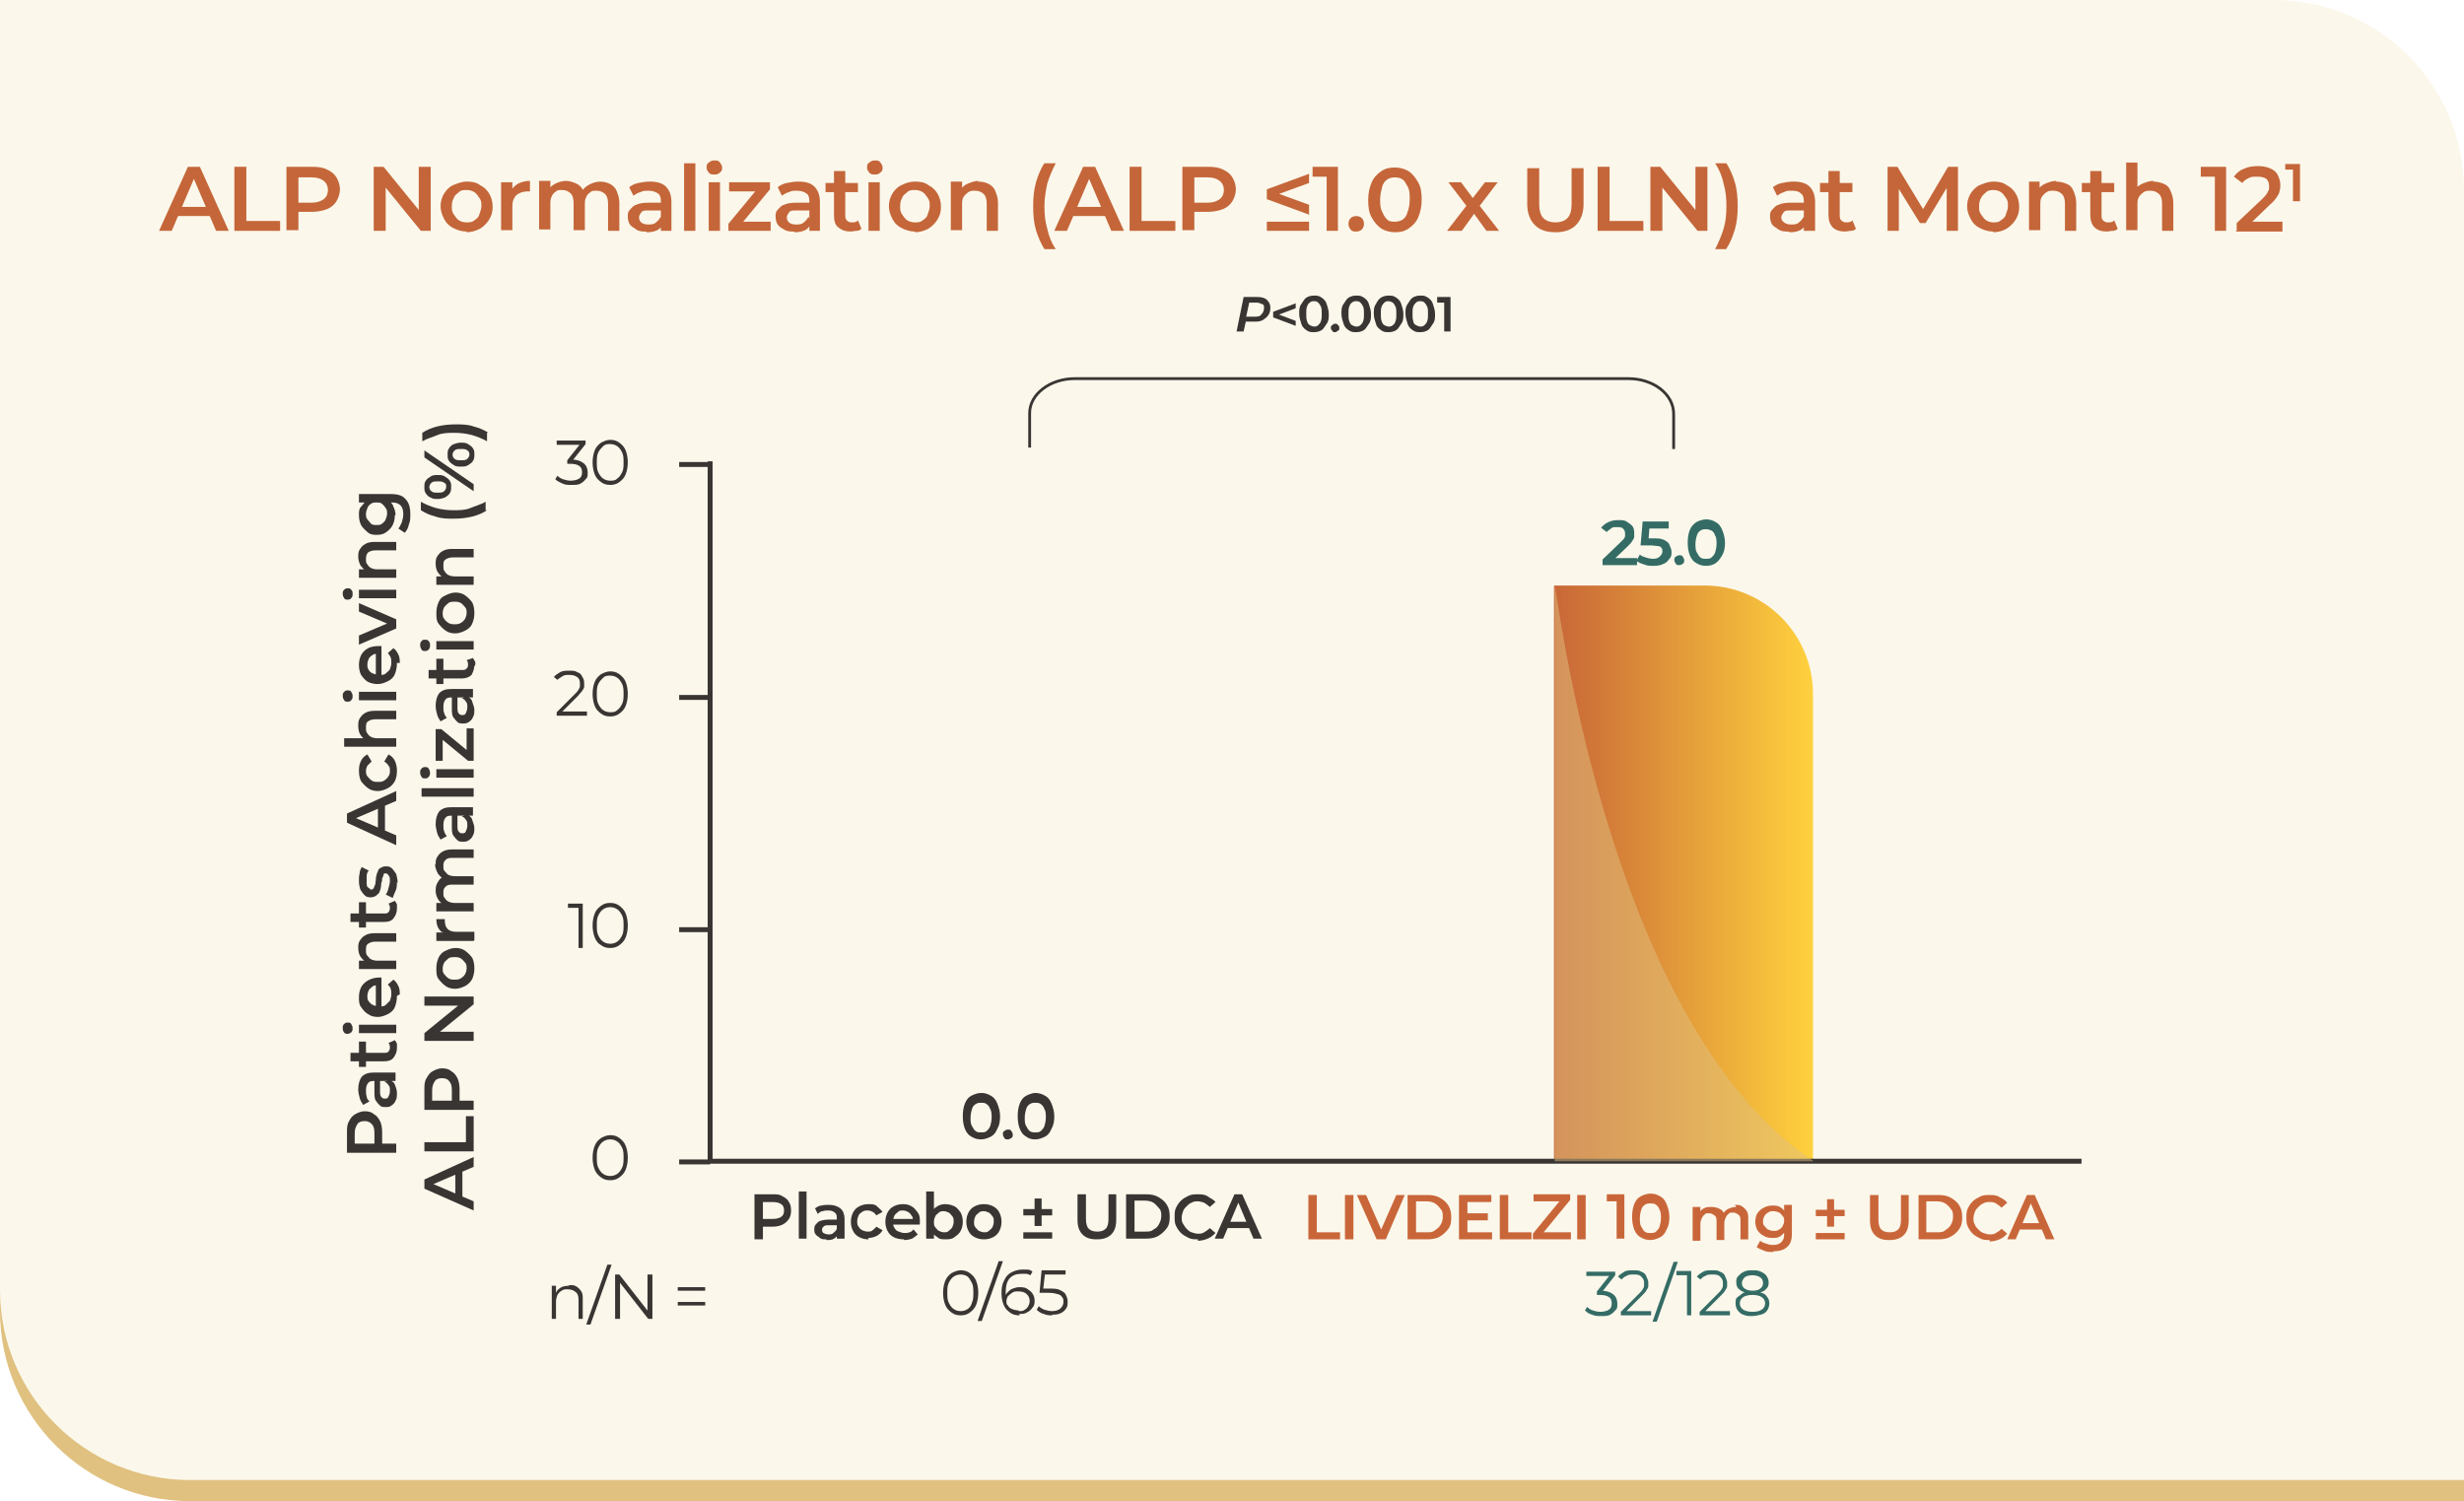 <?xml version="1.0" encoding="UTF-8"?>
<svg id="Layer_1" data-name="Layer 1" xmlns="http://www.w3.org/2000/svg" xmlns:xlink="http://www.w3.org/1999/xlink" version="1.1" viewBox="0 0 350.1 213.3">
  <defs>
    <style>
      .cls-1, .cls-2 {
        stroke-width: .7px;
      }

      .cls-1, .cls-2, .cls-3, .cls-4 {
        fill: none;
      }

      .cls-1, .cls-2, .cls-4 {
        stroke: #383533;
        stroke-miterlimit: 10;
      }

      .cls-5 {
        mix-blend-mode: multiply;
        opacity: .5;
      }

      .cls-5, .cls-3, .cls-6, .cls-7, .cls-8, .cls-9, .cls-10, .cls-11, .cls-12 {
        stroke-width: 0px;
      }

      .cls-5, .cls-11 {
        fill: #e0c180;
      }

      .cls-5, .cls-13 {
        isolation: isolate;
      }

      .cls-2 {
        stroke-linecap: square;
      }

      .cls-6 {
        fill: #c46639;
      }

      .cls-7 {
        fill: url(#linear-gradient);
      }

      .cls-8 {
        fill: #fbf7eb;
      }

      .cls-9 {
        fill: #c96639;
      }

      .cls-10 {
        fill: #346c65;
      }

      .cls-4 {
        stroke-width: .4px;
      }

      .cls-12 {
        fill: #383533;
      }
    </style>
    <linearGradient id="linear-gradient" x1="220.9" y1="91.2" x2="257.6" y2="91.2" gradientTransform="translate(0 215.4) scale(1 -1)" gradientUnits="userSpaceOnUse">
      <stop offset="0" stop-color="#c86738"/>
      <stop offset=".3" stop-color="#d88639"/>
      <stop offset=".8" stop-color="#f4bc3c"/>
      <stop offset="1" stop-color="#ffd13e"/>
    </linearGradient>
  </defs>
  <g class="cls-13">
    <g id="Charts">
      <path class="cls-11" d="M0,3h323.1c14.9,0,27,12.1,27,27v183.3H27c-14.9,0-27-12.1-27-27V3h0Z"/>
      <path class="cls-8" d="M0,0h323.1c14.9,0,27,12.1,27,27v183.3H27c-14.9,0-27-12.1-27-27V0h0Z"/>
      <path class="cls-7" d="M220.9,83.2h21.3c8.5,0,15.4,6.9,15.4,15.4v66.4h-36.8v-81.8h0Z"/>
      <path class="cls-12" d="M81.2,68.9c-.5,0-.9,0-1.3-.2-.4-.2-.7-.3-1-.6l.3-.5c.2.2.5.4.8.5s.7.2,1.1.2.9-.1,1.2-.3c.3-.2.4-.5.4-.9s-.1-.7-.4-.9c-.3-.2-.7-.3-1.3-.3h-.4v-.5l1.9-2.4v.2c0,0-3.4,0-3.4,0v-.6h4.1v.5l-1.9,2.4-.3-.2h.2c.8,0,1.3.2,1.7.5s.6.8.6,1.3,0,.7-.2.9-.4.5-.8.7c-.3.2-.8.2-1.3.2h0Z"/>
      <path class="cls-12" d="M86.7,68.9c-.5,0-.9-.1-1.3-.4s-.7-.6-.9-1.1c-.2-.5-.3-1.1-.3-1.7s.1-1.2.3-1.7c.2-.5.5-.8.9-1.1.4-.2.8-.4,1.3-.4s.9.1,1.3.4c.4.3.7.6.9,1.1.2.5.3,1.1.3,1.7s-.1,1.2-.3,1.7c-.2.5-.5.8-.9,1.1s-.8.4-1.3.4ZM86.7,68.3c.4,0,.7,0,1-.3.3-.2.5-.5.7-.9.2-.4.2-.9.2-1.4s0-1-.2-1.4-.4-.7-.7-.9-.6-.3-1-.3-.7,0-1,.3-.5.5-.7.9-.2.9-.2,1.4,0,1,.2,1.4c.2.4.4.7.7.9.3.2.6.3,1,.3Z"/>
      <path class="cls-12" d="M79.1,101.7v-.5l2.6-2.6c.2-.2.4-.4.5-.6s.2-.3.2-.5,0-.3,0-.4c0-.4-.1-.7-.4-.9s-.6-.3-1.1-.3-.7,0-1,.2-.5.3-.7.5l-.5-.4c.2-.3.6-.5.9-.7.4-.2.8-.2,1.3-.2s.8,0,1.1.2c.3.1.6.3.7.6.2.3.3.6.3.9s0,.4,0,.6-.2.4-.3.6c-.2.2-.4.5-.6.7l-2.4,2.4-.2-.2h3.9v.6h-4.4Z"/>
      <path class="cls-12" d="M86.7,101.8c-.5,0-.9-.1-1.3-.4s-.7-.6-.9-1.1c-.2-.5-.3-1.1-.3-1.7s.1-1.2.3-1.7c.2-.5.5-.8.9-1.1.4-.2.8-.4,1.3-.4s.9.1,1.3.4c.4.3.7.6.9,1.1.2.5.3,1.1.3,1.7s-.1,1.2-.3,1.7c-.2.5-.5.8-.9,1.1s-.8.4-1.3.4ZM86.7,101.2c.4,0,.7,0,1-.3.3-.2.5-.5.7-.9.2-.4.2-.9.2-1.4s0-1-.2-1.4-.4-.7-.7-.9-.6-.3-1-.3-.7,0-1,.3-.5.5-.7.9-.2.9-.2,1.4,0,1,.2,1.4c.2.4.4.7.7.9.3.2.6.3,1,.3Z"/>
      <path class="cls-12" d="M82.2,134.7v-6l.3.3h-1.8v-.6h2.1v6.3h-.7Z"/>
      <path class="cls-12" d="M86.7,134.7c-.5,0-.9-.1-1.3-.4-.4-.2-.7-.6-.9-1.1-.2-.5-.3-1.1-.3-1.7s.1-1.2.3-1.7c.2-.5.5-.8.9-1.1s.8-.4,1.3-.4.9.1,1.3.4.7.6.9,1.1c.2.5.3,1.1.3,1.7s-.1,1.2-.3,1.7-.5.8-.9,1.1c-.4.3-.8.4-1.3.4ZM86.7,134.1c.4,0,.7-.1,1-.3.3-.2.5-.5.7-.9s.2-.9.2-1.4,0-1-.2-1.4c-.2-.4-.4-.7-.7-.9-.3-.2-.6-.3-1-.3s-.7.1-1,.3-.5.5-.7.9c-.2.4-.2.9-.2,1.4s0,1,.2,1.4.4.7.7.9.6.3,1,.3Z"/>
      <path class="cls-12" d="M86.7,167.7c-.5,0-.9-.1-1.3-.4s-.7-.6-.9-1.1c-.2-.5-.3-1.1-.3-1.7s.1-1.2.3-1.7c.2-.5.5-.8.9-1.1.4-.2.8-.4,1.3-.4s.9.1,1.3.4c.4.3.7.6.9,1.1.2.5.3,1.1.3,1.7s-.1,1.2-.3,1.7c-.2.5-.5.8-.9,1.1s-.8.4-1.3.4ZM86.7,167.1c.4,0,.7-.1,1-.3.3-.2.5-.5.7-.9.2-.4.2-.9.2-1.4s0-1-.2-1.4-.4-.7-.7-.9c-.3-.2-.6-.3-1-.3s-.7.1-1,.3-.5.5-.7.9-.2.9-.2,1.4,0,1,.2,1.4c.2.4.4.7.7.9.3.2.6.3,1,.3Z"/>
      <polyline class="cls-2" points="100.9 65.9 100.9 165 295.4 165"/>
      <path class="cls-12" d="M56.3,163.8h-7v-2.9c0-.6,0-1.1.3-1.6.2-.4.5-.8.9-1,.4-.2.8-.4,1.3-.4s1,.1,1.3.4c.4.2.7.6.9,1s.3,1,.3,1.6v2.2l-.6-.6h2.6s0,1.3,0,1.3ZM53.8,162.5l-.6.6v-2.1c0-.6-.1-1-.4-1.3s-.6-.4-1-.4-.8.1-1,.4c-.2.3-.4.7-.4,1.3v2.1l-.6-.6h4,0Z"/>
      <path class="cls-12" d="M56.3,153.6h-1.3c0,0-1.9,0-1.9,0-.4,0-.7.1-.8.3-.2.2-.3.6-.3,1s0,.6.1.9c0,.3.2.5.4.7l-.9.5c-.2-.3-.4-.6-.5-1s-.2-.8-.2-1.2c0-.8.2-1.4.5-1.8.4-.4.9-.6,1.7-.6h3.1v1.2h0ZM56.4,155.3c0,.4,0,.8-.2,1.1-.1.3-.3.5-.6.7-.2.2-.5.2-.8.2s-.6,0-.8-.2-.4-.4-.6-.7-.2-.8-.2-1.3v-1.6h.8v1.5c0,.4,0,.7.2.9s.3.2.5.2.4,0,.5-.3c.1-.2.2-.4.2-.8s0-.6-.2-.8c-.1-.2-.3-.4-.6-.5l.8-.2c.3.1.6.3.7.6s.3.7.3,1.2h0Z"/>
      <path class="cls-12" d="M56.4,148.9c0,.6-.2,1-.5,1.4s-.8.5-1.3.5h-4.8v-1.2h4.8c.2,0,.5,0,.6-.2.1-.1.2-.3.2-.5s0-.5-.2-.7l.9-.4c.1.1.2.3.3.5,0,.2,0,.4,0,.7ZM52,151.6h-1v-3.6h1v3.6Z"/>
      <path class="cls-12" d="M50.1,146.1c0,.2,0,.4-.2.6-.2.1-.3.2-.5.2s-.4,0-.5-.2c-.1-.1-.2-.3-.2-.6s0-.4.2-.6.3-.2.5-.2.4,0,.5.2.2.3.2.6h0ZM56.3,146.8h-5.3v-1.2h5.3v1.2Z"/>
      <path class="cls-12" d="M56.4,141.5c0,.6-.1,1.1-.3,1.6s-.6.8-1,1-.9.4-1.4.4-1-.1-1.4-.4c-.4-.2-.7-.6-1-1s-.3-.9-.3-1.4.1-1,.3-1.4.5-.7,1-1c.4-.2.9-.4,1.5-.4h.2c0,0,.1,0,.2,0v4.4h-.8v-3.8l.3.5c-.3,0-.6,0-.8.2s-.4.3-.5.5c-.1.2-.2.5-.2.8s0,.6.2.8.3.4.6.5c.2.1.5.2.8.2h.2c.3,0,.6,0,.8-.2s.4-.4.6-.6c.1-.3.2-.6.2-.9s0-.6-.1-.8c0-.2-.2-.4-.4-.6l.8-.7c.3.2.5.5.7.9.2.4.2.8.2,1.2h0Z"/>
      <path class="cls-12" d="M50.9,134.8c0-.4,0-.8.2-1.1.2-.3.4-.6.8-.8.3-.2.8-.3,1.3-.3h3.1v1.2h-2.9c-.5,0-.8.1-1.1.3s-.3.5-.3.9,0,.6.2.8.3.4.5.5.5.2.9.2h2.7v1.2h-5.3v-1.2h1.4l-.4.2c-.3-.2-.6-.5-.8-.8s-.3-.8-.3-1.2h0Z"/>
      <path class="cls-12" d="M56.4,129.1c0,.6-.2,1-.5,1.4s-.8.5-1.3.5h-4.8v-1.2h4.8c.2,0,.5,0,.6-.2.1-.1.2-.3.2-.5s0-.5-.2-.7l.9-.4c.1.1.2.3.3.5,0,.2,0,.4,0,.7h0ZM52,131.8h-1v-3.6h1v3.6Z"/>
      <path class="cls-12" d="M56.4,125.3c0,.4,0,.9-.2,1.3s-.3.7-.4,1l-1-.5c.2-.2.3-.5.4-.9s.2-.7.2-1,0-.7-.2-.8c-.1-.2-.2-.3-.4-.3s-.3,0-.3.2c0,.1-.1.3-.2.5,0,.2,0,.4-.1.6s0,.5-.1.7c0,.2-.1.4-.2.7-.1.2-.3.3-.5.5-.2.1-.4.2-.7.2s-.6,0-.9-.3-.4-.5-.6-.8c-.1-.3-.2-.8-.2-1.2s0-.7.1-1.1c0-.4.2-.7.3-.9l1,.5c-.2.2-.3.5-.3.8,0,.3,0,.5,0,.8,0,.4,0,.7.2.8s.3.3.4.3.3,0,.4-.2.1-.3.2-.5,0-.4.1-.6c0-.2,0-.5.1-.7,0-.2.1-.4.2-.6,0-.2.2-.4.4-.5s.4-.2.7-.2.6,0,.9.3c.2.2.4.5.6.8.1.4.2.8.2,1.3h0Z"/>
      <path class="cls-12" d="M56.3,120.1l-7-3.2v-1.3l7-3.2v1.4l-6.3,2.7v-.5l6.3,2.7v1.3ZM54.7,118.7l-1-.3v-3.8l1-.3s0,4.5,0,4.5Z"/>
      <path class="cls-12" d="M56.4,109.5c0,.6-.1,1.1-.3,1.5s-.6.8-1,1c-.4.2-.9.4-1.4.4s-1-.1-1.4-.4-.7-.6-1-1c-.2-.4-.3-.9-.3-1.5s.1-1,.3-1.4c.2-.4.5-.7.9-.9l.6,1c-.2.2-.4.4-.6.6-.1.2-.2.5-.2.7s0,.6.2.8.3.4.6.6.5.2.9.2.6,0,.9-.2.4-.3.6-.6.2-.5.2-.8,0-.5-.2-.7c-.1-.2-.3-.4-.6-.6l.6-1c.4.2.7.5.9.9s.3.9.3,1.4h0Z"/>
      <path class="cls-12" d="M50.9,103.2c0-.4,0-.8.2-1.1.2-.3.4-.6.8-.8.3-.2.8-.3,1.3-.3h3.1v1.2h-2.9c-.5,0-.8.1-1.1.3s-.3.5-.3.9,0,.6.2.8c.1.2.3.4.5.5s.5.2.9.2h2.7v1.2h-7.4v-1.2h3.5l-.4.3c-.3-.2-.6-.5-.8-.8s-.3-.8-.3-1.2h0Z"/>
      <path class="cls-12" d="M50.1,98.9c0,.2,0,.4-.2.6s-.3.2-.5.2-.4,0-.5-.2c-.1-.2-.2-.3-.2-.6s0-.4.2-.6.3-.2.5-.2.4,0,.5.2.2.3.2.6ZM56.3,99.5h-5.3v-1.2h5.3v1.2Z"/>
      <path class="cls-12" d="M56.4,94.2c0,.6-.1,1.1-.3,1.6s-.6.8-1,1-.9.4-1.4.4-1-.1-1.4-.3c-.4-.2-.7-.6-1-1-.2-.4-.3-.9-.3-1.4s.1-1,.3-1.4c.2-.4.5-.7,1-1,.4-.2.9-.3,1.5-.3h.2c0,0,.1,0,.2,0v4.4h-.8v-3.8l.3.5c-.3,0-.6,0-.8.2-.2.1-.4.3-.5.5-.1.2-.2.5-.2.8s0,.6.2.8c.1.2.3.4.6.5s.5.2.8.2h.2c.3,0,.6,0,.8-.2s.4-.3.6-.6c.1-.3.2-.6.2-.9s0-.6-.1-.8-.2-.4-.4-.6l.8-.7c.3.2.5.5.7.9.2.4.2.8.2,1.2h0Z"/>
      <path class="cls-12" d="M56.3,89.3l-5.3,2.3v-1.3l4.7-2v.6l-4.7-2v-1.2l5.3,2.3v1.3Z"/>
      <path class="cls-12" d="M50.1,84.4c0,.2,0,.4-.2.6s-.3.2-.5.2-.4,0-.5-.2c-.1-.2-.2-.3-.2-.6s0-.4.2-.6.3-.2.5-.2.4,0,.5.2c.2.2.2.3.2.6h0ZM56.3,85h-5.3v-1.2h5.3v1.2Z"/>
      <path class="cls-12" d="M50.9,79.2c0-.4,0-.8.2-1.1.2-.3.4-.6.8-.8.3-.2.8-.3,1.3-.3h3.1v1.2h-2.9c-.5,0-.8.1-1.1.3-.2.2-.3.5-.3.9s0,.6.2.8c.1.2.3.4.5.5.2.1.5.2.9.2h2.7v1.2h-5.3v-1.2h1.4l-.4.2c-.3-.2-.6-.5-.8-.8-.2-.4-.3-.8-.3-1.2h0Z"/>
      <path class="cls-12" d="M56.1,73.2c0,.5-.1,1-.3,1.4s-.5.7-.9,1-.8.4-1.4.4-1-.1-1.3-.4-.7-.6-.9-1c-.2-.4-.3-.9-.3-1.4s0-.9.3-1.2.5-.7.8-.9.9-.3,1.5-.3,1.1.1,1.5.3.7.5.8.9c.2.4.3.8.3,1.2h0ZM58.3,73.1c0,.5,0,1-.2,1.4-.1.5-.3.9-.6,1.2l-.9-.6c.2-.2.3-.5.5-.9.1-.4.2-.7.2-1.1,0-.6-.1-1-.4-1.3-.3-.3-.7-.4-1.2-.4h-2.2c0,0-1.2,0-1.2,0h-1.3v-1.2h4.5c1,0,1.7.2,2.1.7.5.5.7,1.2.7,2.1h0ZM55,73c0-.3,0-.6-.2-.8-.1-.2-.3-.4-.5-.6s-.5-.2-.8-.2-.6,0-.8.2c-.2.1-.4.3-.5.6s-.2.5-.2.8,0,.6.2.8.3.4.5.6.5.2.8.2.6,0,.8-.2.4-.3.5-.6.2-.5.2-.8Z"/>
      <path class="cls-12" d="M67.3,172l-7-3.1v-1.3l7-3.2v1.4l-6.3,2.7v-.5l6.3,2.7v1.3ZM65.7,170.6l-1-.4v-3.8l1-.4v4.5h0Z"/>
      <path class="cls-12" d="M67.3,163.6h-7v-1.3h5.9v-3.7h1.1v5Z"/>
      <path class="cls-12" d="M67.3,157.7h-7v-2.9c0-.6,0-1.1.3-1.6s.5-.8.9-1c.4-.2.8-.4,1.3-.4s1,.1,1.3.4c.4.2.7.6.9,1s.3,1,.3,1.6v2.2l-.6-.6h2.6v1.3ZM64.8,156.4l-.6.6v-2.1c0-.6-.1-1-.4-1.3-.2-.3-.6-.4-1-.4s-.8.1-1,.4c-.2.3-.4.7-.4,1.3v2.1l-.6-.6h4,0Z"/>
      <path class="cls-12" d="M67.3,147.9h-7v-1.1l5.4-4.4v.5h-5.4v-1.3h7v1.1l-5.4,4.4v-.5h5.4v1.3Z"/>
      <path class="cls-12" d="M67.4,137.6c0,.6-.1,1-.3,1.5-.2.4-.6.8-1,1s-.9.4-1.4.4-1-.1-1.4-.4-.7-.6-1-1-.3-.9-.3-1.5.1-1,.3-1.5c.2-.4.5-.8,1-1,.4-.2.9-.4,1.4-.4s1,.1,1.4.4.7.6,1,1c.2.4.3.9.3,1.5ZM66.3,137.6c0-.3,0-.6-.2-.8s-.3-.4-.6-.6-.6-.2-.9-.2-.7,0-.9.2-.4.3-.6.6c-.1.2-.2.5-.2.8s0,.6.2.8.3.4.6.6.6.2.9.2.6,0,.9-.2.4-.3.6-.6c.1-.2.2-.5.2-.8Z"/>
      <path class="cls-12" d="M67.3,133.7h-5.3v-1.2h1.5-.4c-.4,0-.6-.3-.8-.6s-.3-.8-.3-1.3h1.2c0,0,0,.1,0,.1h0c0,.6.1,1,.4,1.3.3.3.7.4,1.2.4h2.6v1.2h0Z"/>
      <path class="cls-12" d="M61.9,122.9c0-.4,0-.8.2-1.1.2-.3.4-.6.8-.8.3-.2.8-.3,1.3-.3h3.1v1.2h-2.9c-.5,0-.8,0-1.1.3s-.3.5-.3.9,0,.5.2.7.3.4.5.5.5.2.9.2h2.7v1.2h-2.9c-.5,0-.8,0-1.1.3s-.3.5-.3.9,0,.5.2.7c.1.2.3.4.5.5.2.1.5.2.9.2h2.7v1.2h-5.3v-1.2h1.4l-.4.2c-.3-.2-.6-.4-.8-.8s-.3-.7-.3-1.2.1-.9.4-1.3c.2-.4.6-.6,1.1-.7l-.2.5c-.4-.2-.7-.5-1-.9-.2-.4-.4-.9-.4-1.4h0Z"/>
      <path class="cls-12" d="M67.3,115.9h-1.3c0,0-1.9,0-1.9,0-.4,0-.7.1-.8.3-.2.2-.3.6-.3,1s0,.6.1.9.2.5.4.7l-.9.5c-.2-.3-.4-.6-.5-1s-.2-.8-.2-1.2c0-.8.2-1.4.5-1.8.4-.4.9-.6,1.7-.6h3.1v1.2h0ZM67.4,117.6c0,.4,0,.8-.2,1.1-.1.3-.3.5-.6.7s-.5.2-.8.2-.6,0-.8-.2-.4-.4-.6-.7-.2-.8-.2-1.3v-1.6h.8v1.5c0,.4,0,.7.2.9s.3.2.5.2.4,0,.5-.3.2-.4.2-.8,0-.6-.2-.8c-.1-.2-.3-.4-.6-.5l.8-.2c.3.1.6.3.7.7s.3.7.3,1.2h0Z"/>
      <path class="cls-12" d="M67.3,113.2h-7.4v-1.2h7.4v1.2Z"/>
      <path class="cls-12" d="M61.1,109.8c0,.2,0,.4-.2.6s-.3.2-.5.2-.4,0-.5-.2c-.1-.2-.2-.3-.2-.6s0-.4.2-.6.3-.2.5-.2.4,0,.5.2.2.3.2.6h0ZM67.3,110.5h-5.3v-1.2h5.3v1.2Z"/>
      <path class="cls-12" d="M67.3,108.1h-.8l-4-3.3.4-.2v3.5h-1v-4.5h.8l4,3.3-.4.2v-3.6h1v4.6Z"/>
      <path class="cls-12" d="M67.3,99.1h-1.3c0,0-1.9,0-1.9,0-.4,0-.7.1-.8.3-.2.2-.3.6-.3,1s0,.6.1.9.2.5.4.7l-.9.5c-.2-.3-.4-.6-.5-1s-.2-.8-.2-1.2c0-.8.2-1.4.5-1.8.4-.4.9-.6,1.7-.6h3.1v1.2h0ZM67.4,100.8c0,.4,0,.8-.2,1.1-.1.3-.3.5-.6.7s-.5.2-.8.2-.6,0-.8-.2-.4-.4-.6-.7-.2-.8-.2-1.3v-1.6h.8v1.5c0,.4,0,.7.2.9s.3.2.5.2.4,0,.5-.3.2-.4.2-.8,0-.6-.2-.8c-.1-.2-.3-.4-.6-.5l.8-.2c.3.1.6.3.7.7s.3.7.3,1.2h0Z"/>
      <path class="cls-12" d="M67.4,94.5c0,.6-.2,1-.4,1.4-.3.3-.8.5-1.3.5h-4.8v-1.2h4.8c.2,0,.4,0,.6-.2.1-.1.2-.3.2-.5s0-.5-.2-.7l.9-.3c.1.2.2.3.3.5s0,.4,0,.7h0ZM63,97.2h-1v-3.6h1v3.6Z"/>
      <path class="cls-12" d="M61.1,91.7c0,.2,0,.4-.2.6s-.3.2-.5.2-.4,0-.5-.2c-.1-.2-.2-.3-.2-.6s0-.4.2-.6c.1-.2.3-.2.5-.2s.4,0,.5.2c.2.2.2.3.2.6ZM67.3,92.3h-5.3v-1.2h5.3v1.2Z"/>
      <path class="cls-12" d="M67.4,87.1c0,.6-.1,1-.3,1.5s-.6.8-1,1-.9.4-1.4.4-1-.1-1.4-.4-.7-.6-1-1-.3-.9-.3-1.5.1-1,.3-1.5.5-.8,1-1c.4-.2.9-.4,1.4-.4s1,.1,1.4.4.7.6,1,1c.2.4.3.9.3,1.5ZM66.3,87.1c0-.3,0-.6-.2-.8s-.3-.4-.6-.6-.6-.2-.9-.2-.7,0-.9.2-.4.3-.6.6c-.1.2-.2.5-.2.8s0,.6.2.8c.1.2.3.4.6.6s.6.2.9.2.6,0,.9-.2.4-.3.6-.6c.1-.2.2-.5.2-.8Z"/>
      <path class="cls-12" d="M61.9,80.2c0-.4,0-.8.2-1.1.2-.3.4-.6.8-.8.3-.2.8-.3,1.3-.3h3.1v1.2h-2.9c-.5,0-.8.1-1.1.3s-.3.5-.3.9,0,.6.2.8c.1.2.3.4.5.5s.5.2.9.2h2.7v1.2h-5.3v-1.2h1.4l-.4.2c-.3-.2-.6-.5-.8-.8s-.3-.8-.3-1.2h0Z"/>
      <path class="cls-12" d="M69.2,72.5c-.6.4-1.3.7-2.1.9s-1.7.3-2.6.3-1.8,0-2.6-.3c-.8-.2-1.5-.5-2.1-.9v-1.2c.7.4,1.5.7,2.2.9.8.2,1.6.3,2.4.3s1.7,0,2.4-.3,1.5-.5,2.2-.9v1.2Z"/>
      <path class="cls-12" d="M64.1,69.2c0,.3,0,.6-.2.9s-.4.4-.7.6c-.3.1-.6.2-1,.2s-.7,0-1-.2c-.3-.1-.5-.3-.7-.6s-.2-.5-.2-.9,0-.6.2-.9.4-.4.7-.6.6-.2,1-.2.7,0,1,.2.5.3.7.6.2.5.2.9ZM67.3,69.8l-7-4.8v-1l7,4.8v1ZM63.4,69.2c0-.3,0-.5-.3-.6-.2-.2-.5-.2-.9-.2s-.7,0-.9.2-.3.4-.3.6.1.5.3.6c.2.2.5.2.9.2s.7,0,.9-.2c.2-.2.3-.4.3-.6h0ZM67.4,64.6c0,.3,0,.6-.2.9s-.4.4-.7.6-.6.2-1,.2-.7,0-1-.2-.5-.3-.7-.6-.2-.5-.2-.9,0-.6.2-.9.4-.5.7-.6.6-.2,1-.2.7,0,1,.2.5.3.7.6.2.5.2.9ZM66.7,64.6c0-.3-.1-.5-.3-.6-.2-.2-.5-.2-.9-.2s-.7,0-.9.2-.3.4-.3.6.1.5.3.6c.2.2.5.2.9.2s.7,0,.9-.2c.2-.2.3-.4.3-.6Z"/>
      <path class="cls-12" d="M69.2,61.5v1.2c-.7-.4-1.5-.7-2.2-.9-.8-.2-1.6-.3-2.4-.3s-1.7,0-2.4.3-1.5.5-2.2.9v-1.2c.6-.4,1.3-.7,2.1-.9s1.7-.3,2.6-.3,1.8,0,2.6.3c.8.2,1.5.5,2.1.9Z"/>
      <path class="cls-12" d="M107.2,176v-6.3h2.6c.6,0,1,0,1.4.3.4.2.7.4.9.8.2.3.3.7.3,1.2s-.1.9-.3,1.2c-.2.3-.5.6-.9.8s-.9.3-1.4.3h-1.9l.5-.6v2.4s-1.2,0-1.2,0ZM108.4,173.8l-.5-.6h1.9c.5,0,.9-.1,1.2-.3.3-.2.4-.5.4-.9s-.1-.7-.4-.9c-.3-.2-.7-.3-1.2-.3h-1.9l.5-.6v3.6h0Z"/>
      <path class="cls-12" d="M113.5,176v-6.7h1.1v6.7h-1.1Z"/>
      <path class="cls-12" d="M117.4,176.1c-.4,0-.7,0-.9-.2s-.5-.3-.6-.5c-.2-.2-.2-.5-.2-.7s0-.5.2-.7.3-.4.6-.5c.3-.1.7-.2,1.2-.2h1.4v.8h-1.3c-.4,0-.6,0-.8.2s-.2.3-.2.4,0,.4.2.5.4.2.7.2.5,0,.7-.2.4-.3.5-.6l.2.7c-.1.3-.3.5-.6.7s-.6.2-1.1.2h0ZM118.9,176v-1.2c0,0,0-1.7,0-1.7,0-.3,0-.6-.3-.8-.2-.2-.5-.3-.9-.3s-.5,0-.8.1c-.3,0-.5.2-.7.4l-.4-.8c.3-.2.6-.4.9-.4.4-.1.7-.1,1.1-.1.7,0,1.2.2,1.6.5s.6.9.6,1.5v2.8s-1.1,0-1.1,0Z"/>
      <path class="cls-12" d="M123.4,176.1c-.5,0-.9-.1-1.3-.3s-.7-.5-.9-.9c-.2-.4-.3-.8-.3-1.3s.1-.9.3-1.3c.2-.4.5-.7.9-.9.4-.2.8-.3,1.3-.3s.9,0,1.2.3.6.5.8.8l-.9.5c-.1-.2-.3-.4-.5-.5-.2-.1-.4-.2-.7-.2s-.5,0-.8.2-.4.3-.5.5c-.1.2-.2.5-.2.8s0,.6.2.8c.1.2.3.4.5.5.2.1.5.2.8.2s.5,0,.7-.2.4-.3.5-.5l.9.5c-.2.4-.5.6-.8.8-.4.2-.8.3-1.2.3h0Z"/>
      <path class="cls-12" d="M128.4,176.1c-.5,0-1-.1-1.4-.3s-.7-.5-.9-.9-.3-.8-.3-1.3.1-.9.3-1.3c.2-.4.5-.7.9-.9s.8-.3,1.3-.3.9.1,1.2.3c.4.2.6.5.9.9s.3.8.3,1.3v.2c0,0,0,.1,0,.2h-4v-.8h3.4l-.4.2c0-.3,0-.5-.2-.7-.1-.2-.3-.4-.5-.5s-.4-.2-.7-.2-.5,0-.7.2-.4.3-.5.5-.2.5-.2.8v.2c0,.3,0,.5.2.8s.3.4.6.5.5.2.8.2.5,0,.7-.1c.2,0,.4-.2.6-.4l.6.7c-.2.2-.5.4-.8.6-.3.1-.7.2-1.1.2h0Z"/>
      <path class="cls-12" d="M131.6,176v-6.7h1.1v4.3c0,0,0,1.3,0,1.3v1.1h-1.1,0ZM134.3,176.1c-.4,0-.8,0-1.1-.3-.3-.2-.6-.4-.8-.8s-.3-.8-.3-1.4,0-1,.3-1.4.4-.6.8-.8c.3-.2.7-.3,1.1-.3s.9.1,1.3.3.6.5.9.9c.2.4.3.8.3,1.3s-.1.9-.3,1.3-.5.6-.9.9-.8.3-1.3.3h0ZM134.1,175.1c.3,0,.5,0,.7-.2s.4-.3.5-.5c.1-.2.2-.5.2-.8s0-.6-.2-.8-.3-.4-.5-.5-.5-.2-.7-.2-.5,0-.7.2-.4.3-.5.5c-.1.2-.2.5-.2.8s0,.6.2.8.3.4.5.5.5.2.7.2Z"/>
      <path class="cls-12" d="M139.8,176.1c-.5,0-.9-.1-1.3-.3s-.7-.5-.9-.9c-.2-.4-.3-.8-.3-1.3s.1-.9.3-1.3c.2-.4.5-.7.9-.9s.8-.3,1.3-.3.9.1,1.3.3.7.5.9.9c.2.4.3.8.3,1.3s-.1.9-.3,1.3c-.2.4-.5.7-.9.9s-.8.3-1.3.3ZM139.8,175.1c.3,0,.5,0,.7-.2s.4-.3.5-.5c.1-.2.2-.5.2-.8s0-.6-.2-.8-.3-.4-.5-.5c-.2-.1-.5-.2-.7-.2s-.5,0-.7.2-.4.3-.5.5c-.1.2-.2.5-.2.8s0,.6.2.8.3.4.5.5.5.2.7.2h0Z"/>
      <path class="cls-12" d="M145.4,172.7v-.9h4.1v.9h-4.1ZM145.4,176v-.9h4.1v.9h-4.1ZM147,174.2v-3.9h1v3.9h-1Z"/>
      <path class="cls-12" d="M155.8,176.1c-.9,0-1.5-.2-2-.7-.5-.5-.7-1.2-.7-2.1v-3.6h1.2v3.5c0,.6.1,1.1.4,1.4s.7.4,1.2.4.9-.1,1.2-.4c.3-.3.4-.8.4-1.4v-3.5h1.1v3.6c0,.9-.2,1.6-.7,2.1-.5.5-1.2.7-2,.7h0Z"/>
      <path class="cls-12" d="M160,176v-6.3h2.8c.7,0,1.3.1,1.8.4.5.3.9.6,1.2,1.1s.4,1,.4,1.7-.1,1.2-.4,1.6-.7.8-1.2,1.1c-.5.3-1.1.4-1.8.4h-2.8ZM161.2,175h1.5c.5,0,.9,0,1.2-.3.4-.2.6-.4.8-.8s.3-.7.3-1.1,0-.8-.3-1.1-.5-.6-.8-.8-.8-.3-1.2-.3h-1.5v4.3Z"/>
      <path class="cls-12" d="M170.2,176.1c-.5,0-.9,0-1.3-.2s-.8-.4-1.1-.7-.5-.6-.7-1c-.2-.4-.2-.8-.2-1.3s0-.9.2-1.3c.2-.4.4-.7.7-1s.7-.5,1.1-.7.9-.2,1.3-.2,1,0,1.4.3.8.4,1.1.8l-.8.7c-.2-.2-.5-.4-.8-.6-.3-.1-.6-.2-.9-.2s-.6,0-.9.2c-.3.1-.5.3-.7.5s-.4.4-.5.7-.2.6-.2.9,0,.6.2.9.3.5.5.7.4.4.7.5.6.2.9.2.6,0,.9-.2.5-.3.8-.6l.8.7c-.3.3-.6.6-1.1.8s-.9.3-1.4.3h0Z"/>
      <path class="cls-12" d="M172.6,176l2.8-6.3h1.1l2.8,6.3h-1.2l-2.4-5.7h.5l-2.4,5.7h-1.2,0ZM173.9,174.5l.3-.9h3.4l.3.9h-4Z"/>
      <path class="cls-12" d="M136.5,186.9c-.5,0-.9-.1-1.3-.4s-.7-.6-.9-1.1c-.2-.5-.3-1.1-.3-1.7s.1-1.2.3-1.7c.2-.5.5-.8.9-1.1.4-.2.8-.4,1.3-.4s.9.1,1.3.4c.4.3.7.6.9,1.1.2.5.3,1.1.3,1.7s-.1,1.2-.3,1.7c-.2.5-.5.8-.9,1.1s-.8.4-1.3.4ZM136.5,186.3c.4,0,.7-.1,1-.3.3-.2.5-.5.6-.9.2-.4.2-.9.2-1.4s0-1-.2-1.4c-.2-.4-.4-.7-.6-.9-.3-.2-.6-.3-1-.3s-.7.1-1,.3c-.3.2-.5.5-.7.9-.2.4-.2.9-.2,1.4s0,1,.2,1.4c.2.4.4.7.7.9.3.2.6.3,1,.3Z"/>
      <path class="cls-12" d="M138.9,187.7l3-8.5h.6l-3,8.5h-.6Z"/>
      <path class="cls-12" d="M144.9,186.9c-.6,0-1-.1-1.4-.4s-.7-.6-.9-1.1c-.2-.5-.3-1-.3-1.7s.1-1.3.4-1.8c.2-.5.6-.9,1-1.1s.9-.4,1.5-.4.6,0,.8,0,.5.1.7.3l-.3.5c-.2-.1-.4-.2-.6-.2-.2,0-.4,0-.7,0-.7,0-1.2.2-1.6.6s-.6,1.1-.6,1.9,0,.3,0,.5c0,.2,0,.4.1.6l-.2-.2c0-.3.2-.6.4-.8.2-.2.4-.4.7-.5.3-.1.6-.2.9-.2s.8,0,1.1.2c.3.2.6.4.8.7s.3.6.3,1,0,.7-.3,1c-.2.3-.4.5-.8.7-.3.2-.7.2-1.1.2h0ZM144.8,186.3c.3,0,.6,0,.8-.2.2-.1.4-.3.5-.5.1-.2.2-.4.2-.7,0-.4-.1-.7-.4-1s-.7-.4-1.2-.4-.6,0-.9.2-.4.3-.6.5c-.1.2-.2.4-.2.7s0,.4.2.6c.1.2.3.4.6.5.2.1.6.2.9.2h0Z"/>
      <path class="cls-12" d="M149.6,186.9c-.4,0-.9,0-1.3-.2-.4-.1-.7-.3-1-.6l.3-.5c.2.2.5.4.8.5s.7.2,1.1.2.9-.1,1.2-.4.4-.6.4-.9,0-.5-.2-.7c-.1-.2-.4-.4-.6-.4-.3-.1-.7-.2-1.3-.2h-1.3l.3-3.2h3.4v.6h-3.2l.3-.3-.3,2.6-.3-.3h1.2c.6,0,1.1,0,1.5.2.4.2.7.4.8.6s.3.6.3,1,0,.7-.2,1c-.2.3-.4.5-.8.7s-.8.2-1.3.2h0Z"/>
      <path class="cls-12" d="M139.4,161.9c-.5,0-.9-.1-1.4-.4-.4-.2-.7-.6-.9-1.1s-.3-1.1-.3-1.8.1-1.3.3-1.8.5-.9.9-1.1c.4-.2.9-.4,1.4-.4s.9.1,1.4.4c.4.2.7.6.9,1.1.2.5.4,1.1.4,1.8s-.1,1.3-.4,1.8c-.2.5-.5.9-.9,1.1-.4.2-.9.4-1.4.4ZM139.4,160.9c.3,0,.6,0,.8-.2.2-.2.4-.4.5-.7s.2-.8.2-1.2,0-.9-.2-1.2c-.1-.3-.3-.6-.5-.7-.2-.2-.5-.2-.8-.2s-.5,0-.8.2-.4.4-.5.7-.2.8-.2,1.2,0,.9.2,1.2.3.6.5.7c.2.2.5.2.8.2Z"/>
      <path class="cls-12" d="M143.2,161.9c-.2,0-.4,0-.5-.2s-.2-.3-.2-.5,0-.4.2-.5.3-.2.5-.2.4,0,.5.2.2.3.2.5,0,.4-.2.5-.3.2-.5.2Z"/>
      <path class="cls-12" d="M147.1,161.9c-.5,0-.9-.1-1.3-.4-.4-.2-.7-.6-.9-1.1s-.3-1.1-.3-1.8.1-1.3.3-1.8.5-.9.9-1.1c.4-.2.9-.4,1.3-.4s.9.1,1.4.4c.4.2.7.6.9,1.1.2.5.4,1.1.4,1.8s-.1,1.3-.4,1.8c-.2.5-.5.9-.9,1.1-.4.2-.9.4-1.4.4ZM147.1,160.9c.3,0,.6,0,.8-.2.2-.2.4-.4.5-.7s.2-.8.2-1.2,0-.9-.2-1.2c-.1-.3-.3-.6-.5-.7-.2-.2-.5-.2-.8-.2s-.5,0-.8.2-.4.4-.5.7-.2.8-.2,1.2,0,.9.2,1.2.3.6.5.7c.2.2.5.2.8.2Z"/>
      <path class="cls-12" d="M80.9,182.6c.4,0,.7,0,1,.2s.5.4.7.7.2.7.2,1.1v2.8h-.6v-2.7c0-.5-.1-.9-.4-1.1-.2-.2-.6-.4-1.1-.4s-.6,0-.9.2c-.2.1-.4.3-.6.6-.1.3-.2.6-.2.9v2.5h-.6v-4.7h.6v1.3-.2c0-.3.3-.6.6-.8s.7-.3,1.2-.3h0Z"/>
      <path class="cls-12" d="M83.3,188.2l3-8.5h.6l-3,8.5h-.6,0Z"/>
      <path class="cls-12" d="M87.4,187.4v-6.3h.6l4.3,5.5h-.3v-5.5h.7v6.3h-.6l-4.3-5.5h.3v5.5h-.7Z"/>
      <path class="cls-12" d="M96.3,183.4v-.5h3.9v.5h-3.9ZM96.3,185.5v-.5h3.9v.5h-3.9Z"/>
      <path class="cls-9" d="M185.9,176.1v-6.3h1.2v5.3h3.3v1h-4.5,0Z"/>
      <path class="cls-9" d="M191.1,176.1v-6.3h1.2v6.3h-1.2Z"/>
      <path class="cls-9" d="M195.6,176.1l-2.8-6.3h1.3l2.5,5.7h-.7l2.5-5.7h1.2l-2.7,6.3h-1.2Z"/>
      <path class="cls-9" d="M200,176.1v-6.3h2.8c.7,0,1.3.1,1.8.4.5.3.9.6,1.2,1.1.3.5.4,1,.4,1.7s-.1,1.2-.4,1.6-.7.8-1.2,1.1c-.5.3-1.1.4-1.8.4h-2.8ZM201.2,175.1h1.5c.5,0,.9,0,1.2-.3.3-.2.6-.4.8-.8.2-.3.3-.7.3-1.1s0-.8-.3-1.1c-.2-.3-.5-.6-.8-.8s-.8-.3-1.2-.3h-1.5v4.3Z"/>
      <path class="cls-9" d="M208.4,175.1h3.6v1h-4.7v-6.3h4.6v1h-3.4v4.3h0ZM208.3,172.4h3.1v1h-3.1v-1Z"/>
      <path class="cls-9" d="M213.1,176.1v-6.3h1.2v5.3h3.3v1h-4.5,0Z"/>
      <path class="cls-9" d="M217.8,176.1v-.8l4.1-5v.4c.1,0-4,0-4,0v-1h5.2v.8l-4.1,5v-.4c-.1,0,4.2,0,4.2,0v1h-5.4Z"/>
      <path class="cls-9" d="M224.1,176.1v-6.3h1.2v6.3h-1.2Z"/>
      <path class="cls-9" d="M229.7,176.1v-5.9l.5.5h-1.9v-1h2.5v6.3h-1.2,0Z"/>
      <path class="cls-9" d="M234.5,176.2c-.5,0-.9-.1-1.4-.4-.4-.2-.7-.6-.9-1.1s-.3-1.1-.3-1.8.1-1.3.3-1.8.5-.9.9-1.1c.4-.2.9-.4,1.4-.4s.9.1,1.4.4c.4.2.7.6.9,1.1.2.5.4,1.1.4,1.8s-.1,1.3-.4,1.8c-.2.5-.5.9-.9,1.1-.4.2-.9.4-1.4.4ZM234.5,175.2c.3,0,.6,0,.8-.2.2-.2.4-.4.5-.7s.2-.8.2-1.2,0-.9-.2-1.2c-.1-.3-.3-.6-.5-.7-.2-.2-.5-.2-.8-.2s-.5,0-.8.2-.4.4-.5.7-.2.8-.2,1.2,0,.9.2,1.2.3.6.5.7c.2.2.5.2.8.2Z"/>
      <path class="cls-9" d="M246.5,171.2c.4,0,.7,0,1,.2s.5.4.7.7.2.7.2,1.2v2.8h-1.1v-2.6c0-.4,0-.7-.3-.9s-.4-.3-.8-.3-.5,0-.6.2c-.2.1-.3.3-.4.5s-.2.5-.2.8v2.4h-1.1v-2.6c0-.4,0-.7-.3-.9s-.4-.3-.8-.3-.5,0-.6.2c-.2.1-.3.3-.4.5s-.2.5-.2.8v2.4h-1.1v-4.8h1.1v1.3l-.2-.4c.2-.3.4-.6.7-.7.3-.2.7-.2,1.1-.2s.8.1,1.2.3.6.6.7,1h-.4c.2-.5.4-.8.8-1,.4-.2.8-.3,1.2-.3h0Z"/>
      <path class="cls-9" d="M251.8,175.9c-.5,0-.9-.1-1.2-.3-.4-.2-.7-.5-.9-.8-.2-.4-.3-.8-.3-1.2s.1-.9.3-1.2.5-.6.9-.8.8-.3,1.2-.3.8,0,1.1.2c.3.2.6.4.8.8s.3.8.3,1.3-.1,1-.3,1.3-.5.6-.8.8c-.3.2-.7.2-1.1.2h0ZM251.9,177.9c-.4,0-.9,0-1.3-.2s-.8-.3-1-.5l.5-.9c.2.2.5.3.8.4.3.1.6.2,1,.2.5,0,.9-.1,1.2-.4s.4-.6.4-1.1v-1.9c0,0,0-1.1,0-1.1v-1.2h1.1v4.1c0,.9-.2,1.5-.7,1.9-.4.4-1.1.6-1.9.6h0ZM252,174.9c.3,0,.5,0,.8-.2.2-.1.4-.3.5-.5s.2-.4.2-.7,0-.5-.2-.7-.3-.4-.5-.5-.5-.2-.8-.2-.5,0-.8.2c-.2.1-.4.3-.5.5s-.2.4-.2.7,0,.5.2.7.3.4.5.5.5.2.8.2Z"/>
      <path class="cls-9" d="M258,172.8v-.9h4.1v.9h-4.1ZM258,176.1v-.9h4.1v.9h-4.1ZM259.6,174.3v-3.9h1v3.9h-1Z"/>
      <path class="cls-9" d="M268.4,176.2c-.9,0-1.5-.2-2-.7-.5-.5-.7-1.2-.7-2.1v-3.6h1.2v3.5c0,.6.1,1.1.4,1.4.3.3.7.4,1.2.4s.9-.1,1.2-.4c.3-.3.4-.8.4-1.4v-3.5h1.1v3.6c0,.9-.2,1.6-.7,2.1-.5.5-1.2.7-2,.7Z"/>
      <path class="cls-9" d="M272.6,176.1v-6.3h2.8c.7,0,1.3.1,1.8.4.5.3.9.6,1.2,1.1.3.5.4,1,.4,1.7s-.1,1.2-.4,1.6c-.3.5-.7.8-1.2,1.1-.5.3-1.1.4-1.8.4h-2.8ZM273.7,175.1h1.5c.5,0,.9,0,1.2-.3.3-.2.6-.4.8-.8.2-.3.3-.7.3-1.1s0-.8-.3-1.1c-.2-.3-.5-.6-.8-.8s-.8-.3-1.2-.3h-1.5v4.3Z"/>
      <path class="cls-9" d="M282.7,176.2c-.5,0-.9,0-1.3-.2s-.8-.4-1.1-.7c-.3-.3-.5-.6-.7-1-.2-.4-.2-.8-.2-1.3s0-.9.2-1.3c.2-.4.4-.7.7-1s.7-.5,1.1-.7c.4-.2.9-.2,1.3-.2s1,0,1.4.3c.4.2.8.4,1.1.8l-.8.7c-.2-.2-.5-.4-.8-.6s-.6-.2-.9-.2-.6,0-.9.2c-.3.1-.5.3-.7.5s-.4.4-.5.7c-.1.3-.2.6-.2.9s0,.6.2.9c.1.3.3.5.5.7s.4.4.7.5.6.2.9.2.6,0,.9-.2.5-.3.8-.6l.8.7c-.3.3-.6.6-1.1.8s-.9.3-1.4.3h0Z"/>
      <path class="cls-9" d="M285.2,176.1l2.8-6.3h1.1l2.8,6.3h-1.2l-2.4-5.7h.5l-2.4,5.7h-1.2,0ZM286.5,174.7l.3-.9h3.4l.3.9h-4Z"/>
      <path class="cls-10" d="M227.5,187c-.5,0-.9,0-1.3-.2-.4-.1-.7-.3-1-.6l.3-.5c.2.2.5.4.8.5.3.1.7.2,1.1.2s.9-.1,1.2-.3.4-.5.4-.9-.1-.7-.4-.9-.7-.3-1.3-.3h-.4v-.5l1.9-2.4v.2c0,0-3.4,0-3.4,0v-.6h4.1v.5l-1.9,2.4-.3-.2h.2c.8,0,1.3.2,1.7.5s.6.8.6,1.3,0,.7-.2.9-.4.5-.8.7c-.3.2-.8.2-1.3.2h0Z"/>
      <path class="cls-10" d="M230.3,186.9v-.5l2.6-2.6c.2-.2.4-.4.5-.6s.2-.3.2-.5c0-.2,0-.3,0-.4,0-.4-.1-.6-.4-.9s-.6-.3-1.1-.3-.7,0-1,.2c-.3.1-.5.3-.7.5l-.5-.4c.2-.3.6-.5.9-.7s.8-.2,1.3-.2.8,0,1.1.2c.3.1.6.3.7.6s.3.6.3.9,0,.4,0,.6c0,.2-.2.4-.3.6s-.4.5-.6.7l-2.4,2.4-.2-.2h3.9v.6h-4.4Z"/>
      <path class="cls-10" d="M234.8,187.8l3-8.5h.6l-3,8.5h-.6,0Z"/>
      <path class="cls-10" d="M239.7,186.9v-6l.3.3h-1.8v-.6h2.1v6.3h-.6Z"/>
      <path class="cls-10" d="M241.5,186.9v-.5l2.6-2.6c.2-.2.4-.4.5-.6s.2-.3.2-.5c0-.2,0-.3,0-.4,0-.4-.1-.6-.4-.9s-.6-.3-1.1-.3-.7,0-1,.2c-.3.1-.5.3-.7.5l-.5-.4c.2-.3.6-.5.9-.7s.8-.2,1.3-.2.8,0,1.1.2c.3.1.6.3.7.6s.3.6.3.9,0,.4,0,.6c0,.2-.2.4-.3.6-.1.2-.4.5-.6.7l-2.4,2.4-.2-.2h3.9v.6h-4.4Z"/>
      <path class="cls-10" d="M249,187c-.5,0-.9,0-1.3-.2-.4-.1-.6-.4-.8-.6-.2-.3-.3-.6-.3-1s0-.7.3-.9.5-.4.8-.6c.4-.1.8-.2,1.3-.2s.9,0,1.3.2c.4.1.6.3.8.6.2.2.3.6.3.9s-.1.7-.3,1c-.2.3-.5.5-.9.6-.4.1-.8.2-1.3.2h0ZM249,183.8c-.5,0-.9,0-1.2-.2-.3-.1-.6-.3-.8-.5s-.3-.5-.3-.9,0-.6.3-.9.4-.4.8-.6.7-.2,1.2-.2.8,0,1.2.2.6.3.8.6.3.6.3.9,0,.6-.3.9-.4.4-.8.5-.7.2-1.2.2h0ZM249,186.4c.6,0,1-.1,1.3-.3.3-.2.5-.5.5-.9s-.2-.7-.5-.9c-.3-.2-.8-.3-1.3-.3s-1,.1-1.3.3c-.3.2-.5.5-.5.9s.2.7.5.9.8.3,1.3.3ZM249,183.4c.5,0,.9-.1,1.1-.3.3-.2.4-.5.4-.8s-.1-.6-.4-.8-.7-.3-1.1-.3-.9.1-1.1.3-.4.5-.4.8.1.6.4.8c.3.2.7.3,1.1.3Z"/>
      <path class="cls-10" d="M227.7,80.3v-.8l2.5-2.4c.2-.2.4-.4.5-.5.1-.2.2-.3.2-.4s0-.2,0-.4c0-.3-.1-.5-.3-.7-.2-.2-.5-.2-.9-.2s-.6,0-.8.2-.5.3-.6.5l-.8-.6c.2-.3.6-.6,1-.8.4-.2.9-.3,1.4-.3s.9,0,1.2.2.6.4.8.6.3.6.3,1,0,.4,0,.6-.2.4-.3.6c-.1.2-.4.5-.7.8l-2.1,2-.2-.4h3.7v1h-4.6,0Z"/>
      <path class="cls-10" d="M234.9,80.4c-.4,0-.9,0-1.3-.2-.4-.1-.8-.3-1.1-.5l.5-.9c.2.2.5.3.8.4.3.1.7.2,1,.2s.7,0,1-.3c.2-.2.4-.4.4-.7s0-.4-.1-.5c-.1-.2-.3-.3-.5-.3s-.6-.1-1-.1h-1.5l.3-3.4h3.7v1h-3.3l.6-.6-.2,2.6-.6-.6h1.3c.6,0,1.1,0,1.5.2.4.2.7.4.8.7s.3.6.3,1,0,.7-.3,1c-.2.3-.5.6-.8.7-.4.2-.8.3-1.4.3h0Z"/>
      <path class="cls-10" d="M238.6,80.3c-.2,0-.4,0-.5-.2s-.2-.3-.2-.5,0-.4.2-.5.3-.2.5-.2.4,0,.5.2.2.3.2.5,0,.4-.2.5c-.1.1-.3.2-.5.2Z"/>
      <path class="cls-10" d="M242.4,80.4c-.5,0-.9-.1-1.4-.4-.4-.2-.7-.6-.9-1.1-.2-.5-.3-1.1-.3-1.8s.1-1.3.3-1.8.5-.8.9-1.1c.4-.2.9-.4,1.4-.4s.9.1,1.4.4c.4.2.7.6.9,1.1.2.5.4,1.1.4,1.8s-.1,1.3-.4,1.8-.5.8-.9,1.1-.9.4-1.4.4ZM242.4,79.4c.3,0,.6,0,.8-.2.2-.2.4-.4.5-.7s.2-.8.2-1.2,0-.9-.2-1.2c-.1-.3-.3-.6-.5-.7s-.5-.2-.8-.2-.5,0-.8.2-.4.4-.5.7-.2.8-.2,1.2,0,.9.2,1.2.3.6.5.7c.2.2.5.2.8.2Z"/>
      <path class="cls-12" d="M175.7,47.1l1-4.9h1.9c.6,0,1.1.1,1.4.4.3.3.5.6.5,1.1s-.1.8-.3,1.1c-.2.3-.5.5-.8.7-.4.2-.8.2-1.2.2h-1.6l.5-.4-.4,1.8h-.9ZM177,45.4l-.3-.4h1.5c.4,0,.8,0,1-.3.2-.2.4-.5.4-.9s0-.5-.3-.6-.4-.2-.8-.2h-1.4l.5-.5-.6,2.8h0Z"/>
      <path class="cls-12" d="M184.1,46.3l-3.2-1.2v-.8l3.2-1.2v.7l-2.9,1.1v-.4l2.9,1.1v.7h0Z"/>
      <path class="cls-12" d="M186.7,47.2c-.4,0-.7,0-1.1-.3-.3-.2-.6-.5-.7-.9s-.3-.8-.3-1.4,0-1,.3-1.4.4-.7.7-.9.7-.3,1.1-.3.7,0,1.1.3c.3.2.6.5.7.9s.3.8.3,1.4,0,1-.3,1.4-.4.7-.7.9-.7.3-1.1.3ZM186.7,46.4c.2,0,.4,0,.6-.2s.3-.3.4-.6.1-.6.1-1,0-.7-.1-1c-.1-.2-.2-.4-.4-.6s-.4-.2-.6-.2-.4,0-.6.2c-.2.1-.3.3-.4.6-.1.2-.1.6-.1,1s0,.7.1,1,.2.5.4.6.4.2.6.2Z"/>
      <path class="cls-12" d="M189.7,47.2c-.2,0-.3,0-.4-.2-.1-.1-.2-.2-.2-.4s0-.3.2-.4c.1-.1.2-.2.4-.2s.3,0,.4.2c.1,0,.2.2.2.4s0,.3-.2.4-.2.2-.4.2Z"/>
      <path class="cls-12" d="M192.7,47.2c-.4,0-.7,0-1.1-.3-.3-.2-.6-.5-.7-.9s-.3-.8-.3-1.4,0-1,.3-1.4.4-.7.7-.9.7-.3,1.1-.3.7,0,1.1.3c.3.2.6.5.7.9s.3.8.3,1.4,0,1-.3,1.4-.4.7-.7.9-.7.3-1.1.3ZM192.7,46.4c.2,0,.4,0,.6-.2s.3-.3.4-.6.1-.6.1-1,0-.7-.1-1c-.1-.2-.2-.4-.4-.6s-.4-.2-.6-.2-.4,0-.6.2c-.2.1-.3.3-.4.6-.1.2-.1.6-.1,1s0,.7.1,1,.2.5.4.6.4.2.6.2Z"/>
      <path class="cls-12" d="M197.3,47.2c-.4,0-.7,0-1.1-.3s-.6-.5-.7-.9-.3-.8-.3-1.4,0-1,.3-1.4c.2-.4.4-.7.7-.9s.7-.3,1.1-.3.7,0,1.1.3c.3.2.6.5.7.9s.3.8.3,1.4,0,1-.3,1.4-.4.7-.7.9-.7.3-1.1.3ZM197.3,46.4c.2,0,.4,0,.6-.2.2-.1.3-.3.4-.6s.1-.6.1-1,0-.7-.1-1c-.1-.2-.2-.4-.4-.6-.2-.1-.4-.2-.6-.2s-.4,0-.6.2-.3.3-.4.6c-.1.2-.1.6-.1,1s0,.7.1,1,.2.5.4.6.4.2.6.2Z"/>
      <path class="cls-12" d="M201.8,47.2c-.4,0-.7,0-1.1-.3-.3-.2-.6-.5-.7-.9s-.3-.8-.3-1.4,0-1,.3-1.4.4-.7.7-.9.7-.3,1.1-.3.7,0,1.1.3c.3.2.6.5.7.9s.3.8.3,1.4,0,1-.3,1.4-.4.7-.7.9-.7.3-1.1.3ZM201.8,46.4c.2,0,.4,0,.6-.2s.3-.3.4-.6.1-.6.1-1,0-.7-.1-1c-.1-.2-.2-.4-.4-.6s-.4-.2-.6-.2-.4,0-.6.2-.3.3-.4.6c-.1.2-.1.6-.1,1s0,.7.1,1c0,.3.2.5.4.6s.4.2.6.2Z"/>
      <path class="cls-12" d="M205.2,47.1v-4.5l.4.4h-1.4v-.8h1.9v4.9h-.9Z"/>
      <line class="cls-1" x1="96.5" y1="165.1" x2="100.9" y2="165.1"/>
      <line class="cls-1" x1="96.5" y1="132.1" x2="100.9" y2="132.1"/>
      <line class="cls-1" x1="96.5" y1="66" x2="100.9" y2="66"/>
      <line class="cls-1" x1="96.5" y1="99.1" x2="100.9" y2="99.1"/>
      <rect class="cls-3" x="0" y="23.2" width="350" height="28.4"/>
      <path class="cls-6" d="M22.6,32.8l4.1-9.1h1.7l4.1,9.1h-1.8l-3.5-8.2h.7l-3.5,8.2h-1.7ZM24.5,30.7l.5-1.3h4.9l.5,1.3h-5.8Z"/>
      <path class="cls-6" d="M33.3,32.8v-9.1h1.7v7.7h4.8v1.4h-6.5Z"/>
      <path class="cls-6" d="M40.7,32.8v-9.1h3.7c.8,0,1.5.1,2.1.4s1,.6,1.3,1.1.5,1.1.5,1.7-.2,1.2-.5,1.7-.8.9-1.3,1.1-1.3.4-2.1.4h-2.8l.8-.8v3.4h-1.7,0ZM42.4,29.6l-.8-.8h2.7c.7,0,1.3-.2,1.7-.5.4-.3.6-.8.6-1.3s-.2-1-.6-1.3-.9-.5-1.7-.5h-2.7l.8-.8v5.3h0Z"/>
      <path class="cls-6" d="M53.1,32.8v-9.1h1.4l5.7,7h-.7v-7h1.7v9.1h-1.4l-5.7-7h.7v7h-1.7Z"/>
      <path class="cls-6" d="M66.3,32.9c-.7,0-1.3-.2-1.9-.5s-1-.7-1.3-1.3-.5-1.1-.5-1.8.2-1.3.5-1.8.8-1,1.3-1.2,1.2-.5,1.9-.5,1.4.1,1.9.5c.6.3,1,.7,1.3,1.2.3.5.5,1.1.5,1.9s-.2,1.3-.5,1.8-.8,1-1.3,1.3c-.6.3-1.2.5-1.9.5h0ZM66.3,31.6c.4,0,.8,0,1.1-.3.3-.2.6-.4.7-.8s.3-.7.3-1.2,0-.8-.3-1.2c-.2-.3-.4-.6-.7-.8-.3-.2-.7-.3-1.1-.3s-.8,0-1.1.3-.6.4-.7.8c-.2.3-.3.7-.3,1.2s0,.8.3,1.2.4.6.7.8.7.3,1.1.3h0Z"/>
      <path class="cls-6" d="M71.2,32.8v-6.9h1.6v1.9l-.2-.6c.2-.5.5-.8,1-1.1.4-.2,1-.4,1.7-.4v1.5c0,0-.1,0-.2,0h-.2c-.6,0-1.1.2-1.5.5-.4.4-.6.9-.6,1.6v3.4h-1.6Z"/>
      <path class="cls-6" d="M85.1,25.8c.6,0,1.1.1,1.5.3.4.2.8.5,1,1s.4,1,.4,1.7v4h-1.6v-3.8c0-.6-.1-1.1-.4-1.4-.3-.3-.7-.5-1.2-.5s-.7,0-.9.2c-.3.2-.5.4-.6.7-.2.3-.2.7-.2,1.2v3.5h-1.6v-3.8c0-.6-.1-1.1-.4-1.4-.3-.3-.7-.5-1.2-.5s-.7,0-.9.2c-.3.2-.5.4-.6.7-.2.3-.2.7-.2,1.2v3.5h-1.6v-6.9h1.6v1.9l-.3-.5c.2-.5.6-.8,1-1,.4-.2,1-.4,1.5-.4s1.2.2,1.7.5c.5.3.8.8,1,1.5l-.6-.2c.2-.5.6-.9,1.1-1.2s1.1-.5,1.8-.5h0Z"/>
      <path class="cls-6" d="M91.8,32.9c-.5,0-1,0-1.4-.3s-.7-.4-.9-.7c-.2-.3-.3-.7-.3-1.1s0-.7.3-1,.5-.6.9-.7c.4-.2,1-.3,1.7-.3h2v1.1h-1.9c-.6,0-.9,0-1.1.3s-.3.4-.3.7.1.5.3.7c.2.2.6.3,1,.3s.8,0,1.1-.3c.3-.2.5-.5.7-.8l.3,1c-.2.4-.4.7-.8.9-.4.2-.9.3-1.5.3h0ZM93.9,32.8v-1.7c0,0,0-2.5,0-2.5,0-.5-.1-.9-.4-1.1s-.7-.4-1.3-.4-.8,0-1.2.2c-.4.1-.7.3-1,.5l-.6-1.2c.4-.3.8-.5,1.3-.6.5-.1,1.1-.2,1.6-.2,1,0,1.8.2,2.3.7s.8,1.2.8,2.2v4.1h-1.5Z"/>
      <path class="cls-6" d="M97.2,32.8v-9.6h1.6v9.6h-1.6Z"/>
      <path class="cls-6" d="M101.5,24.8c-.3,0-.6,0-.8-.3-.2-.2-.3-.4-.3-.7s0-.5.3-.7.4-.3.8-.3.6,0,.8.3.3.4.3.7,0,.5-.3.7c-.2.2-.4.3-.8.3h0ZM100.7,32.8v-6.9h1.6v6.9h-1.6Z"/>
      <path class="cls-6" d="M103.5,32.8v-1l4.3-5.2.3.6h-4.5v-1.3h5.8v1l-4.3,5.2-.3-.6h4.7v1.3s-6,0-6,0Z"/>
      <path class="cls-6" d="M112.8,32.9c-.5,0-1,0-1.4-.3-.4-.2-.7-.4-.9-.7-.2-.3-.3-.7-.3-1.1s0-.7.3-1,.5-.6.9-.7c.4-.2,1-.3,1.7-.3h2v1.1h-1.9c-.6,0-.9,0-1.1.3s-.3.4-.3.7.1.5.3.7c.2.2.6.3,1,.3s.8,0,1.1-.3c.3-.2.5-.5.7-.8l.3,1c-.2.4-.4.7-.8.9-.4.2-.9.3-1.5.3h0ZM115,32.8v-1.7c0,0,0-2.5,0-2.5,0-.5-.1-.9-.4-1.1s-.7-.4-1.3-.4-.8,0-1.2.2c-.4.1-.7.3-1,.5l-.6-1.2c.4-.3.8-.5,1.3-.6.5-.1,1.1-.2,1.6-.2,1,0,1.8.2,2.3.7s.8,1.2.8,2.2v4.1h-1.5,0Z"/>
      <path class="cls-6" d="M117.3,27.3v-1.3h4.6v1.3h-4.6ZM120.9,32.9c-.8,0-1.3-.2-1.8-.6s-.6-1-.6-1.8v-6.2h1.6v6.2c0,.3,0,.6.2.8.2.2.4.3.7.3s.7,0,.9-.3l.5,1.2c-.2.2-.4.3-.7.3-.3,0-.6.1-.9.1Z"/>
      <path class="cls-6" d="M124.3,24.8c-.3,0-.6,0-.8-.3-.2-.2-.3-.4-.3-.7s0-.5.3-.7.4-.3.8-.3.6,0,.8.3.3.4.3.7,0,.5-.3.7c-.2.2-.4.3-.8.3h0ZM123.4,32.8v-6.9h1.6v6.9h-1.6Z"/>
      <path class="cls-6" d="M130,32.9c-.7,0-1.3-.2-1.9-.5s-1-.7-1.3-1.3-.5-1.1-.5-1.8.2-1.3.5-1.8.8-1,1.3-1.2c.6-.3,1.2-.5,1.9-.5s1.4.1,1.9.5c.6.3,1,.7,1.3,1.2.3.5.5,1.1.5,1.9s-.2,1.3-.5,1.8-.8,1-1.3,1.3c-.6.3-1.2.5-1.9.5h0ZM130,31.6c.4,0,.8,0,1.1-.3.3-.2.6-.4.7-.8s.3-.7.3-1.2,0-.8-.3-1.2c-.2-.3-.4-.6-.7-.8-.3-.2-.7-.3-1.1-.3s-.8,0-1.1.3-.6.4-.7.8c-.2.3-.3.7-.3,1.2s0,.8.3,1.2c.2.3.4.6.7.8.3.2.7.3,1.1.3h0Z"/>
      <path class="cls-6" d="M138.9,25.8c.6,0,1.1.1,1.5.3s.8.5,1,1,.4,1,.4,1.7v4h-1.6v-3.8c0-.6-.1-1.1-.4-1.4-.3-.3-.7-.5-1.2-.5s-.7,0-1,.2c-.3.2-.5.4-.7.7-.2.3-.2.7-.2,1.2v3.5h-1.6v-6.9h1.6v1.9l-.3-.6c.2-.4.6-.8,1.1-1,.5-.2,1-.4,1.6-.4h0Z"/>
      <path class="cls-6" d="M148.4,35.4c-.5-.8-.9-1.7-1.2-2.7-.3-1-.4-2.1-.4-3.4s.1-2.3.4-3.4c.3-1,.7-2,1.2-2.7h1.6c-.5,1-.9,1.9-1.2,2.9-.2,1-.4,2-.4,3.2s.1,2.2.4,3.2c.2,1,.6,2,1.2,2.9h-1.6Z"/>
      <path class="cls-6" d="M149.8,32.8l4.1-9.1h1.7l4.1,9.1h-1.8l-3.5-8.2h.7l-3.5,8.2h-1.8ZM151.7,30.7l.5-1.3h4.9l.5,1.3h-5.8Z"/>
      <path class="cls-6" d="M160.5,32.8v-9.1h1.7v7.7h4.8v1.4h-6.4Z"/>
      <path class="cls-6" d="M168,32.8v-9.1h3.7c.8,0,1.5.1,2.1.4s1,.6,1.3,1.1c.3.5.5,1.1.5,1.7s-.2,1.2-.5,1.7-.8.9-1.3,1.1-1.3.4-2.1.4h-2.8l.8-.8v3.4h-1.7,0ZM169.7,29.6l-.8-.8h2.7c.8,0,1.3-.2,1.7-.5.4-.3.6-.8.6-1.3s-.2-1-.6-1.3-.9-.5-1.7-.5h-2.7l.8-.8v5.3h0Z"/>
      <path class="cls-6" d="M186,30.5l-6-2.2v-1.4l6-2.2v1.3l-5.5,2v-.9l5.5,2v1.3ZM180,32.8v-1.3h6v1.3h-6Z"/>
      <path class="cls-6" d="M188.5,32.8v-8.5l.7.8h-2.7v-1.4h3.6v9.1h-1.7,0Z"/>
      <path class="cls-6" d="M192.7,32.9c-.3,0-.6,0-.8-.3-.2-.2-.3-.5-.3-.8s.1-.6.3-.8.5-.3.8-.3.6.1.8.3.3.5.3.8-.1.6-.3.8c-.2.2-.5.3-.8.3Z"/>
      <path class="cls-6" d="M198.2,33c-.7,0-1.4-.2-1.9-.5-.6-.4-1-.9-1.4-1.6s-.5-1.5-.5-2.5.2-1.8.5-2.5.8-1.2,1.4-1.6,1.2-.5,1.9-.5,1.4.2,1.9.5,1,.9,1.4,1.6.5,1.5.5,2.5-.2,1.8-.5,2.5-.8,1.2-1.4,1.6-1.2.5-1.9.5ZM198.2,31.5c.4,0,.8-.1,1.1-.3.3-.2.6-.6.7-1.1.2-.5.3-1.1.3-1.8s0-1.3-.3-1.8-.4-.8-.7-1-.7-.3-1.1-.3-.8.1-1.1.3-.6.6-.7,1-.3,1.1-.3,1.8,0,1.3.3,1.8c.2.5.4.8.7,1.1s.7.3,1.1.3Z"/>
      <path class="cls-6" d="M205.6,32.8l3.1-4v.9s-2.9-3.8-2.9-3.8h1.8l2,2.7h-.7l2.1-2.7h1.8l-2.9,3.8v-.9l3.1,4h-1.8l-2.1-2.9h.7c0,0-2.1,2.9-2.1,2.9h-1.8,0Z"/>
      <path class="cls-6" d="M221,33c-1.2,0-2.2-.3-2.9-1s-1.1-1.7-1.1-3v-5.1h1.7v5.1c0,.9.2,1.6.6,2,.4.4,1,.6,1.7.6s1.3-.2,1.7-.6c.4-.4.6-1.1.6-2v-5.1h1.7v5.1c0,1.3-.4,2.3-1.1,3-.7.7-1.7,1-2.9,1h0Z"/>
      <path class="cls-6" d="M227,32.8v-9.1h1.7v7.7h4.8v1.4h-6.4Z"/>
      <path class="cls-6" d="M234.5,32.8v-9.1h1.4l5.7,7h-.7v-7h1.7v9.1h-1.4l-5.7-7h.7v7h-1.7Z"/>
      <path class="cls-6" d="M245.3,35.4h-1.6c.5-1,.9-1.9,1.2-2.9s.4-2,.4-3.2-.1-2.2-.4-3.2c-.2-1-.6-2-1.2-2.9h1.6c.5.8.9,1.7,1.2,2.7.3,1,.4,2.2.4,3.4s-.1,2.3-.4,3.3c-.3,1-.7,2-1.2,2.7h0Z"/>
      <path class="cls-6" d="M254.1,32.9c-.5,0-1,0-1.4-.3s-.7-.4-.9-.7c-.2-.3-.3-.7-.3-1.1s0-.7.3-1,.5-.6.9-.7c.4-.2,1-.3,1.7-.3h2v1.1h-1.9c-.6,0-.9,0-1.1.3s-.3.4-.3.7.1.5.4.7c.2.2.6.3,1,.3s.8,0,1.1-.3c.3-.2.5-.5.7-.8l.3,1c-.2.4-.4.7-.8.9s-.9.3-1.5.3h0ZM256.3,32.8v-1.7c0,0,0-2.5,0-2.5,0-.5-.1-.9-.4-1.1-.3-.3-.7-.4-1.3-.4s-.8,0-1.1.2c-.4.1-.7.3-1,.5l-.6-1.2c.4-.3.8-.5,1.3-.6.5-.1,1.1-.2,1.6-.2,1,0,1.8.2,2.3.7s.8,1.2.8,2.2v4.1h-1.5Z"/>
      <path class="cls-6" d="M258.6,27.3v-1.3h4.6v1.3h-4.6ZM262.2,32.9c-.8,0-1.4-.2-1.8-.6s-.6-1-.6-1.8v-6.2h1.6v6.2c0,.3,0,.6.2.8.2.2.4.3.7.3s.7,0,.9-.3l.5,1.2c-.2.2-.4.3-.7.3-.3,0-.6.1-.9.1h0Z"/>
      <path class="cls-6" d="M268.2,32.8v-9.1h1.4l4,6.6h-.7l3.9-6.6h1.4v9.1h-1.6v-6.6h.3l-3.3,5.5h-.8l-3.4-5.5h.4v6.6h-1.6,0Z"/>
      <path class="cls-6" d="M283.2,32.9c-.7,0-1.3-.2-1.9-.5s-1-.7-1.3-1.3-.5-1.1-.5-1.8.2-1.3.5-1.8.8-1,1.3-1.2,1.2-.5,1.9-.5,1.4.1,1.9.5c.6.3,1,.7,1.3,1.2.3.5.5,1.1.5,1.9s-.2,1.3-.5,1.8-.8,1-1.3,1.3-1.2.5-1.9.5h0ZM283.2,31.6c.4,0,.8,0,1.1-.3.3-.2.6-.4.7-.8s.3-.7.3-1.2,0-.8-.3-1.2c-.2-.3-.4-.6-.7-.8-.3-.2-.7-.3-1-.3s-.8,0-1.1.3-.5.4-.7.8c-.2.3-.3.7-.3,1.2s0,.8.3,1.2.4.6.7.8c.3.2.7.3,1,.3h0Z"/>
      <path class="cls-6" d="M292.1,25.8c.5,0,1,.1,1.5.3s.8.5,1,1c.2.5.4,1,.4,1.7v4h-1.6v-3.8c0-.6-.1-1.1-.4-1.4s-.7-.5-1.2-.5-.7,0-1,.2c-.3.2-.5.4-.7.7s-.2.7-.2,1.2v3.5h-1.6v-6.9h1.5v1.9l-.3-.6c.2-.4.6-.8,1.1-1s1-.4,1.6-.4h0Z"/>
      <path class="cls-6" d="M295.8,27.3v-1.3h4.6v1.3h-4.6ZM299.4,32.9c-.8,0-1.4-.2-1.8-.6s-.6-1-.6-1.8v-6.2h1.6v6.2c0,.3,0,.6.2.8.2.2.4.3.7.3s.7,0,.9-.3l.5,1.2c-.2.2-.4.3-.7.3-.3,0-.6.1-.9.1Z"/>
      <path class="cls-6" d="M305.9,25.8c.5,0,1,.1,1.5.3s.8.5,1,1c.2.5.4,1,.4,1.7v4h-1.6v-3.8c0-.6-.1-1.1-.4-1.4-.3-.3-.7-.5-1.2-.5s-.7,0-1,.2c-.3.2-.5.4-.7.7-.2.3-.2.7-.2,1.2v3.5h-1.6v-9.6h1.6v4.6l-.4-.6c.2-.4.6-.8,1.1-1s1-.4,1.6-.4h0Z"/>
      <path class="cls-6" d="M314.7,32.8v-8.5l.7.8h-2.7v-1.4h3.6v9.1h-1.7,0Z"/>
      <path class="cls-6" d="M317.8,32.8v-1.1l3.6-3.4c.3-.3.5-.5.7-.8.1-.2.2-.4.3-.6,0-.2,0-.4,0-.5,0-.4-.1-.7-.4-1-.3-.2-.7-.3-1.3-.3s-.8,0-1.2.2c-.4.2-.7.4-.9.7l-1.2-.9c.4-.5.8-.9,1.4-1.1.6-.3,1.3-.4,2-.4s1.2.1,1.7.3.9.5,1.1.9.4.9.4,1.4,0,.6-.1.9c0,.3-.2.6-.4.9s-.5.7-1,1.1l-3.1,3-.4-.6h5.3v1.4s-6.7,0-6.7,0Z"/>
      <path class="cls-6" d="M325.8,28.5v-4.9l.4.5h-1.5v-.8h2.1v5.3h-1Z"/>
      <path class="cls-5" d="M220.9,165v-81.7c0-2.6,6.8,61.9,36.8,81.7"/>
      <path class="cls-4" d="M237.8,63.8v-5c0-2.8-2.9-5-6.4-5h-78.7c-3.5,0-6.4,2.2-6.4,4.9v4.9"/>
    </g>
  </g>
</svg>